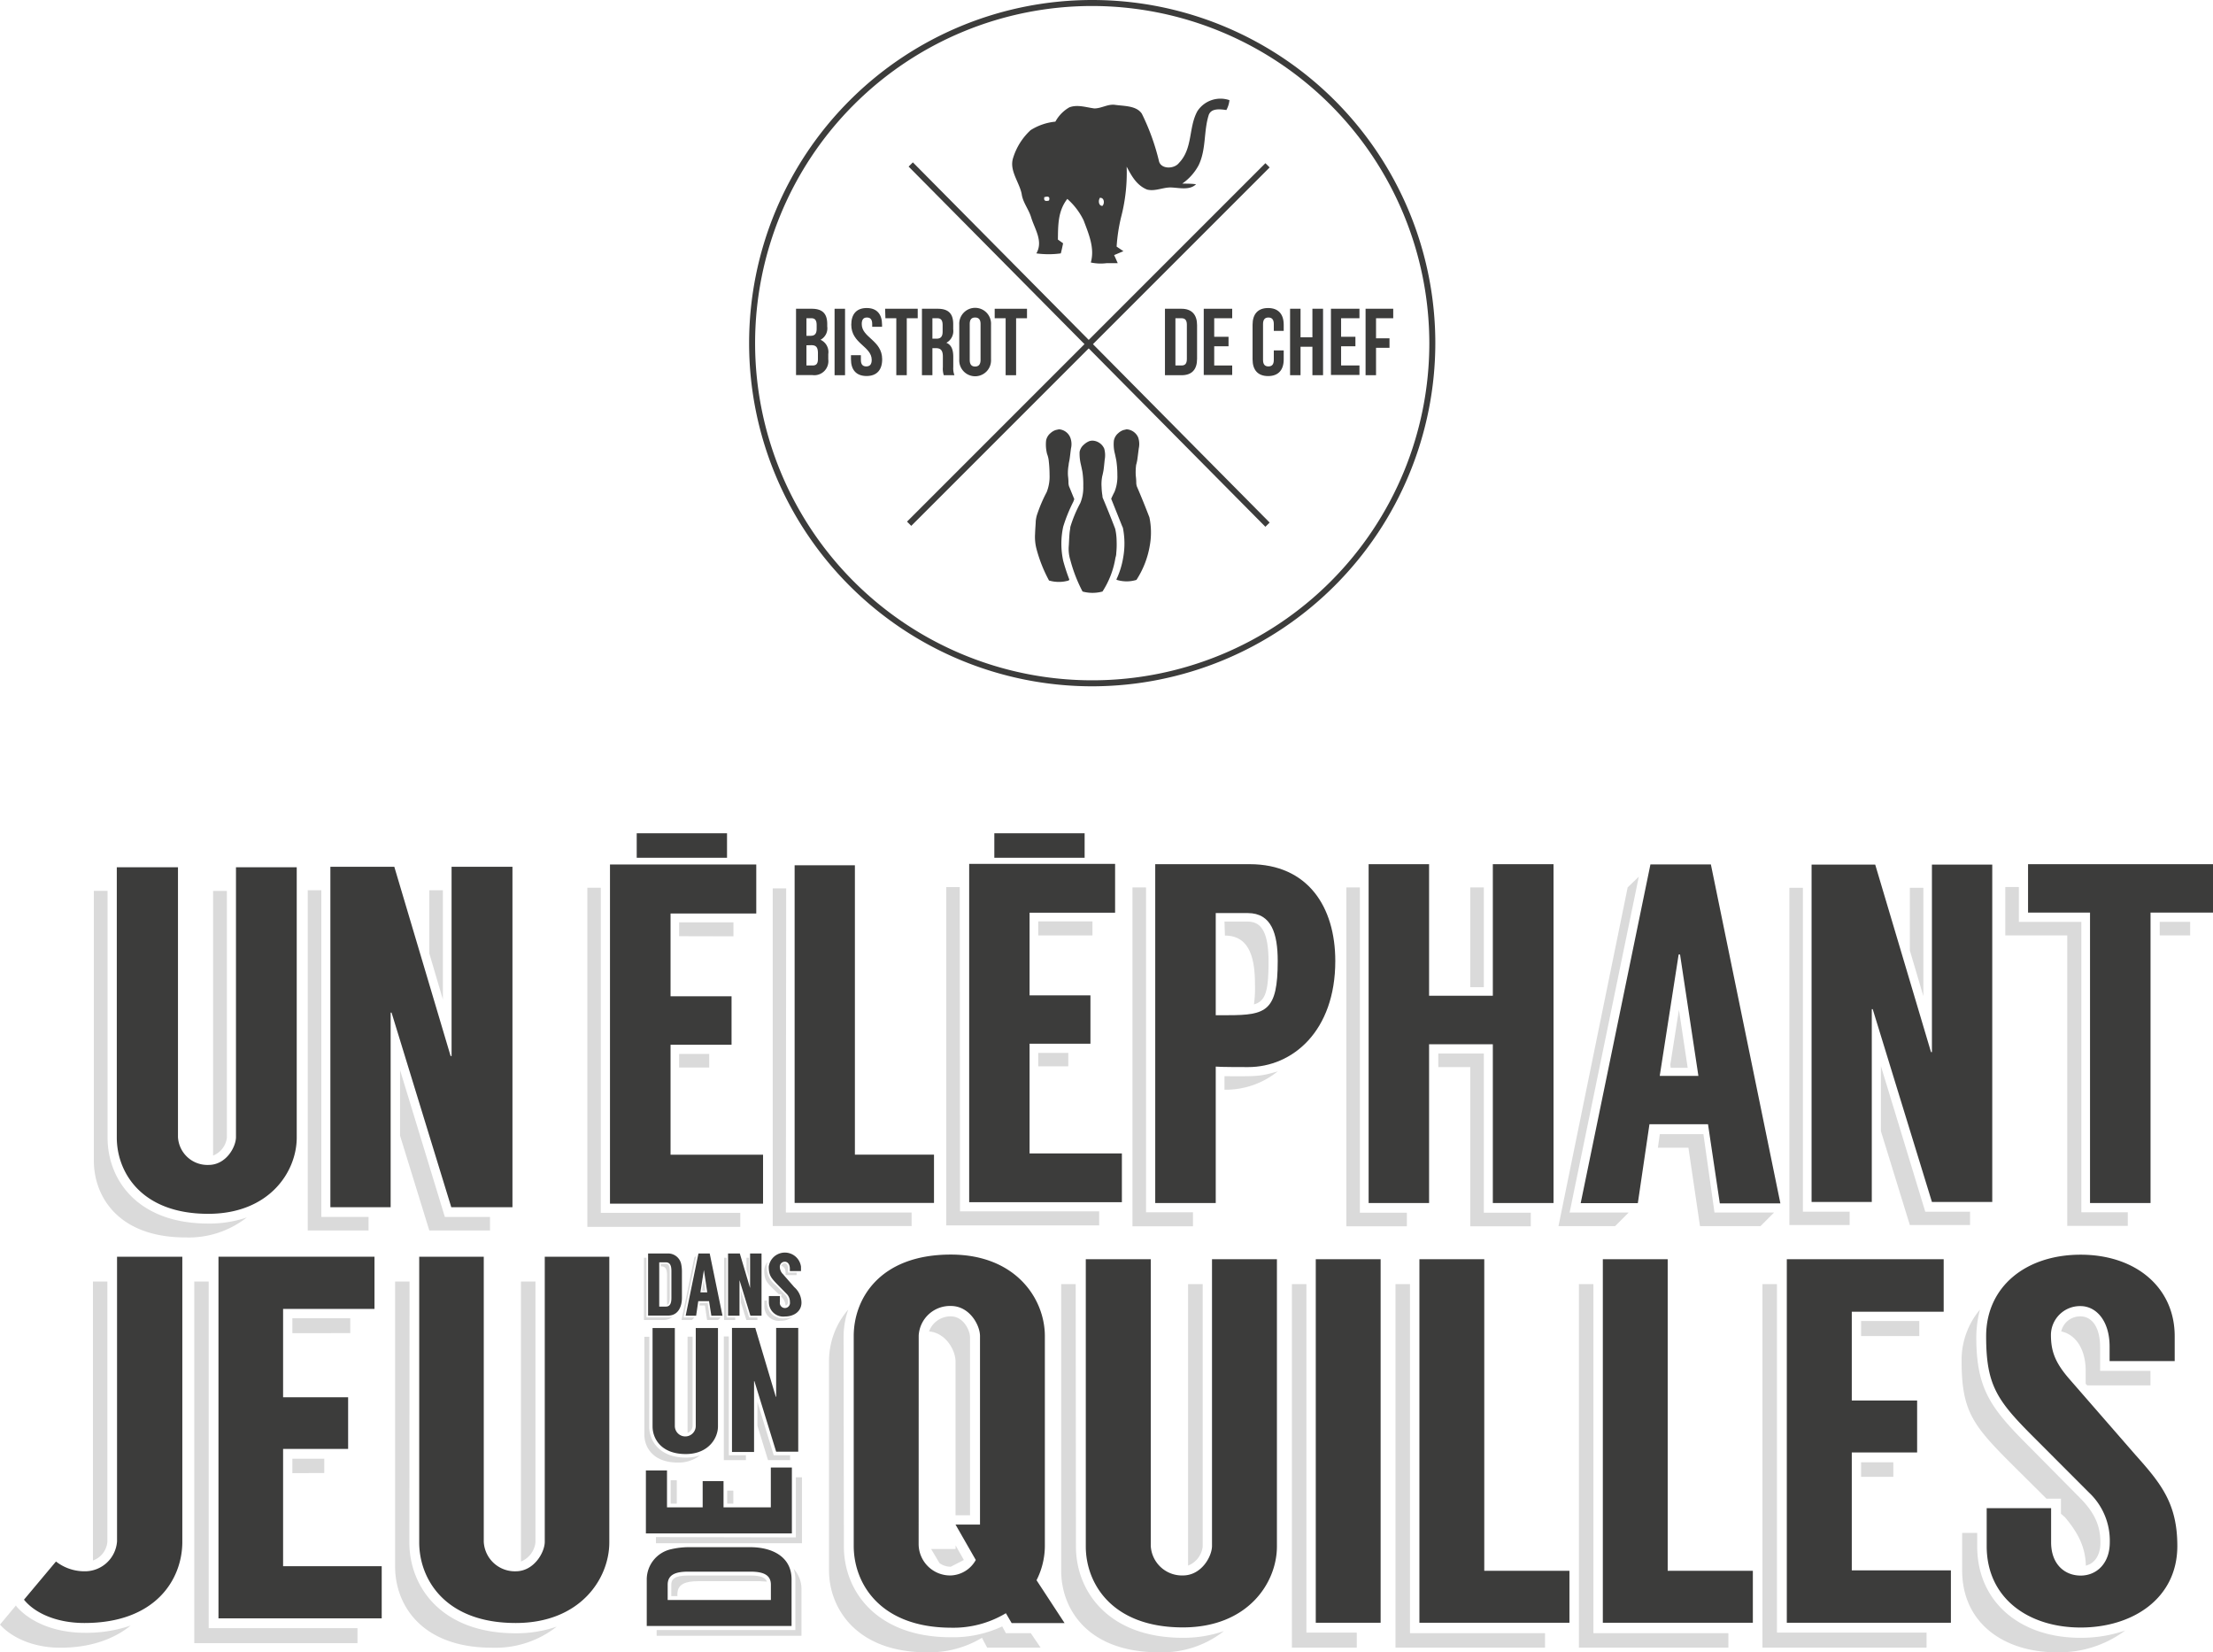 <svg id="Calque_1" data-name="Calque 1" xmlns="http://www.w3.org/2000/svg" viewBox="0 0 361.71 270.03"><defs><style>.cls-1{fill:#dadada;}.cls-2{fill:#3c3c3b;}</style></defs><title>elephant_logoN</title><path class="cls-1" d="M21.35,271.93C18.82,274,15,275.55,9.87,275.55c-4.47,0-8-1.68-9.87-3.78l2.61-3.13.09.17c2.36,2.7,6.49,4.3,11.14,4.3A22.25,22.25,0,0,0,21.35,271.93ZM15.19,261.3V215.7h2.36v42.55A3.57,3.57,0,0,1,15.19,261.3Z" transform="translate(0 -6.27)"/><path class="cls-1" d="M34.11,272.35H58.43v2.45H31.75V215.7h2.36Zm13.68-48.21V221.7h9.46v2.44Zm0,22.88v-2.36H53V247Z" transform="translate(0 -6.27)"/><path class="cls-1" d="M66.91,258.34c0,7.34,5.32,14.85,17.39,14.85A20.13,20.13,0,0,0,91,272.1a16.19,16.19,0,0,1-10.54,3.45c-11.74,0-15.88-7.16-15.88-13.25V215.7h2.36Zm18.24,3.12V215.7h2.37v42.64A3.81,3.81,0,0,1,85.15,261.46Z" transform="translate(0 -6.27)"/><path class="cls-2" d="M99.59,211.65v46.69c0,5.91-4.73,13.17-15.29,13.17-11.65,0-15.78-7.26-15.78-13.17V211.65H79.07v46.6a5.09,5.09,0,0,0,5.23,4.81c3,0,4.74-3.12,4.74-4.81v-46.6Z" transform="translate(0 -6.27)"/><polyline class="cls-2" points="46.27 255.96 62.39 255.96 62.39 264.48 35.71 264.48 35.71 205.38 61.21 205.38 61.21 213.91 46.27 213.91 46.27 228.35 56.9 228.35 56.9 236.79 46.27 236.79"/><path class="cls-2" d="M29.8,258.25c0,6.08-4.31,13.26-16,13.26-4.56,0-8.1-1.61-9.88-3.81l5.23-6.24a7.56,7.56,0,0,0,4.65,1.6,5.26,5.26,0,0,0,5.33-4.89V211.65H29.8" transform="translate(0 -6.27)"/><path class="cls-2" d="M139.54,258.91V224.62c0-6.1,4.24-13.32,15.87-13.32,10.61,0,15.37,7.22,15.37,13.32v34.29a12.48,12.48,0,0,1-1.36,5.61l4.58,7h-8.65l-.94-1.61a16.66,16.66,0,0,1-9,2.37C143.78,272.23,139.54,265,139.54,258.91Zm10.61-.25a5.15,5.15,0,0,0,5.26,5.08,4.87,4.87,0,0,0,4.08-2.53l-3.31-5.78h4V224.62c0-1.78-1.7-4.92-4.76-4.92a5.12,5.12,0,0,0-5.26,4.83Z" transform="translate(0 -6.27)"/><path class="cls-1" d="M175.86,259c0,7.38,5.35,14.93,17.48,14.93a20.15,20.15,0,0,0,6.71-1.1,16.32,16.32,0,0,1-10.6,3.47c-11.8,0-16-7.2-16-13.32V216.13h2.37Zm18.33,3.13v-46h2.39V259A3.82,3.82,0,0,1,194.19,262.13Z" transform="translate(0 -6.27)"/><path class="cls-1" d="M213.53,273.08h8.23v2.46h-10.6V216.13h2.37Z" transform="translate(0 -6.27)"/><path class="cls-1" d="M230.46,273.17h22.07v2.37H228.09V216.13h2.37Z" transform="translate(0 -6.27)"/><path class="cls-1" d="M260.44,273.17H282.5v2.37H258.07V216.13h2.37Z" transform="translate(0 -6.27)"/><path class="cls-1" d="M290.44,273.08h24.45v2.46H288.07V216.13h2.37Zm13.75-48.46v-2.46h9.51v2.46Zm0,23v-2.37h5.27v2.37Z" transform="translate(0 -6.27)"/><path class="cls-1" d="M328.51,245.25c-6.1-6.12-7.89-8.49-7.89-16.56a12.81,12.81,0,0,1,3-8.4,18.44,18.44,0,0,0-.6,4.42c0,8.49,2.3,11.62,8.41,17.73l8.74,8.83c2.37,2.46,3.14,4.58,3.14,7.13,0,2-.93,3.39-2.38,3.73-.08-3.05-1.27-5.34-3.4-7.89l-.67-.59v-2.46h-2.37Zm11.54,28.68a22.23,22.23,0,0,0,7.31-1.19,18.07,18.07,0,0,1-11.21,3.56c-8.57,0-15.44-4.74-15.44-13.39v-6.12h2.46V259C323.17,267.91,330,273.93,340.05,273.93Zm.85-41.5v-2.11c0-3.75-1.77-6-4-6.46a3.17,3.17,0,0,1,3.13-2.46c2,0,3.23,1.95,3.23,5v3.91h8.23v2.37H341.16Z" transform="translate(0 -6.27)"/><path class="cls-1" d="M137.93,259c0,7.38,5.43,14.84,17.48,14.84a19,19,0,0,0,8.4-1.77l.6,1.1h4.07l1.61,2.37h-8.74l-.85-1.61a16.69,16.69,0,0,1-9,2.37c-11.62,0-16-7.29-16-13.39V228.69a12.88,12.88,0,0,1,3.14-8.4,13.74,13.74,0,0,0-.76,4.42" transform="translate(0 -6.27)"/><path class="cls-1" d="M156.18,228.78c0-1.79-1.53-4.67-4.33-4.92a3.74,3.74,0,0,1,3.56-2.46c2.12,0,3.14,2.37,3.14,3.4v29.1h-2.37" transform="translate(0 -6.27)"/><path class="cls-1" d="M155.41,262.31a3,3,0,0,1-1.86-.6l-1.36-2.29h4v-.6l1.35,2.39" transform="translate(0 -6.27)"/><path class="cls-2" d="M188.09,258.91a5.11,5.11,0,0,0,5.25,4.83c3.06,0,4.76-3.13,4.76-4.83V212.06h10.61V259c0,5.94-4.75,13.23-15.37,13.23-11.71,0-15.87-7.29-15.87-13.23V212.06h10.62" transform="translate(0 -6.27)"/><polyline class="cls-2" points="225.66 265.2 215.06 265.2 215.06 205.79 225.66 205.79"/><polyline class="cls-2" points="242.6 256.71 256.52 256.71 256.52 265.2 232 265.2 232 205.79 242.6 205.79"/><polyline class="cls-2" points="272.58 256.71 286.5 256.71 286.5 265.2 261.98 265.2 261.98 205.79 272.58 205.79"/><polyline class="cls-2" points="313.35 228.88 313.35 237.37 302.67 237.37 302.67 256.64 318.87 256.64 318.87 265.2 292.05 265.2 292.05 205.79 317.69 205.79 317.69 214.37 302.67 214.37 302.67 228.88"/><path class="cls-2" d="M349,244c4.24,4.74,6.88,8,6.88,14.93,0,8.58-7.31,13.32-15.8,13.32s-15.36-4.74-15.36-13.32v-6.19h10.53v5.59c0,3.57,2.21,5.43,4.83,5.43s4.76-2,4.76-5.43a10.79,10.79,0,0,0-3.4-8.14l-8.91-8.92c-6.11-6.1-7.9-8.56-7.9-16.63s6.46-13.32,15.45-13.32,15.37,5.34,15.37,13.32v4.07H344.81v-2.37c0-4.25-2.21-6.62-4.76-6.62a4.75,4.75,0,0,0-4.83,4.67c0,2.71.67,4.58,3.13,7.38" transform="translate(0 -6.27)"/><path class="cls-1" d="M105.25,211.82h.41v9.75h3.55a2.22,2.22,0,0,0,.72-.12,2.1,2.1,0,0,1-1.41.54h-3.27" transform="translate(0 -6.27)"/><polyline class="cls-1" points="117.8 215.3 117.39 215.71 115.57 215.71 115.22 213.35 114.31 213.35 114.36 212.94 115.67 212.94 116.01 215.3"/><polygon class="cls-1" points="113.51 215.3 113.1 215.71 111.4 215.71 113.48 205.53 113.81 205.21 111.73 215.3 113.51 215.3"/><polygon class="cls-1" points="118.76 215.31 120.17 215.31 120.17 215.72 118.35 215.72 118.35 205.55 118.76 205.55 118.76 215.31"/><polygon class="cls-1" points="122.45 215.31 123.8 215.31 123.8 215.72 121.99 215.72 121.11 212.89 121.11 210.92 122.45 215.31"/><polygon class="cls-1" points="122.42 208.81 122.01 207.44 122.01 205.55 122.42 205.55 122.42 208.81"/><path class="cls-1" d="M106.11,239.37c0,2.53,1.83,5.11,6,5.11a7,7,0,0,0,2.3-.37,5.63,5.63,0,0,1-3.63,1.18c-4,0-5.46-2.46-5.46-4.56v-16h.81Zm6.27,1.07V224.71h.82v14.66A1.3,1.3,0,0,1,112.38,240.44Z" transform="translate(0 -6.27)"/><path class="cls-2" d="M111.46,214v4.37c0,1.55-.69,2.9-2.25,2.9h-3.28V211.12h3.28a2.18,2.18,0,0,1,2.12,1.7A5.81,5.81,0,0,1,111.46,214Zm-1.72,0c0-.81-.17-1.43-.91-1.43h-1.08v7.23h1.08c.74,0,.91-.62.91-1.43Z" transform="translate(0 -6.27)"/><path class="cls-2" d="M115.89,218.92h-1.76l-.35,2.37h-1.71l2.09-10.17H116l2.09,10.17h-1.82Zm-.29-1.45-.55-3.65h0l-.57,3.65Z" transform="translate(0 -6.27)"/><path class="cls-2" d="M124.47,211.12v10.17h-1.82l-1.78-5.81h0v5.81H119V211.12h1.92l1.68,5.65h0v-5.65Z" transform="translate(0 -6.27)"/><path class="cls-2" d="M131,219.14c0,1.47-1.25,2.28-2.7,2.28a2.35,2.35,0,0,1-2.63-2.28v-1.06h1.8v1a.83.83,0,1,0,1.64,0,1.84,1.84,0,0,0-.58-1.4L127,216.12c-1-1.05-1.35-1.47-1.35-2.85a2.66,2.66,0,0,1,5.27,0V214h-1.82v-.4c0-.73-.38-1.13-.81-1.13a.81.81,0,0,0-.83.79,1.72,1.72,0,0,0,.54,1.27l1.82,2.09A3.42,3.42,0,0,1,131,219.14Z" transform="translate(0 -6.27)"/><path class="cls-2" d="M117.35,223.31v16.06c0,2-1.62,4.53-5.26,4.53-4,0-5.43-2.49-5.43-4.53V223.31h3.64v16a1.71,1.71,0,0,0,3.42,0v-16Z" transform="translate(0 -6.27)"/><path class="cls-2" d="M130.47,223.29v20.22h-3.61L123.31,232h-.06v11.56h-3.61V223.29h3.81l3.35,11.24h.06V223.29Z" transform="translate(0 -6.27)"/><polygon class="cls-1" points="119.12 237.82 121.92 237.82 121.92 238.62 118.31 238.62 118.31 218.41 119.12 218.41 119.12 237.82"/><polygon class="cls-1" points="126.46 237.82 129.14 237.82 129.14 238.62 125.53 238.62 123.8 233 123.8 229.1 126.46 237.82"/><path class="cls-1" d="M109.47,214v4.36c0,.81-.19,1.08-.44,1.16a3.91,3.91,0,0,0,0-.49v-4.35c0-.83-.18-1.45-.9-1.45H108v-.43h.82C109.18,212.84,109.47,213,109.47,214Z" transform="translate(0 -6.27)"/><path class="cls-1" d="M128.4,214.61v-.37c0-.64-.31-1-.69-1.1a.55.55,0,0,1,.54-.42c.33,0,.55.33.55.85v.67h1.41v.41h-1.77Z" transform="translate(0 -6.27)"/><path class="cls-1" d="M126.27,216.8c-1-1-1.35-1.45-1.35-2.84a2.17,2.17,0,0,1,.51-1.43,3,3,0,0,0-.1.75,3.58,3.58,0,0,0,1.44,3l1.49,1.51a1.63,1.63,0,0,1,.54,1.22.59.59,0,0,1-.4.64,2.12,2.12,0,0,0-.59-1.35l-.11-.1v-.42h-.41Z" transform="translate(0 -6.27)"/><path class="cls-1" d="M128.25,221.71a3.85,3.85,0,0,0,1.25-.2,3.1,3.1,0,0,1-1.92.61,2.36,2.36,0,0,1-2.65-2.3v-1h.43v.37A2.59,2.59,0,0,0,128.25,221.71Z" transform="translate(0 -6.27)"/><path class="cls-1" d="M114.76,217.12" transform="translate(0 -6.27)"/><polyline class="cls-1" points="114.76 210.85 115.02 209.21 115.28 210.95 114.77 210.95 114.76 210.85"/><polygon class="cls-1" points="72.71 198.88 80.09 198.88 80.09 201.09 70.17 201.09 65.39 185.61 65.39 174.88 72.71 198.88"/><path class="cls-1" d="M17.58,192.17c0,7,5,14.06,16.45,14.06a18.91,18.91,0,0,0,6.31-1,15.34,15.34,0,0,1-10,3.27c-11.1,0-15-6.78-15-12.54v-44.1h2.24Zm17.25,3v-43.3h2.25v40.35A3.6,3.6,0,0,1,34.83,195.12Z" transform="translate(0 -6.27)"/><path class="cls-2" d="M48.5,148v44.18c0,5.59-4.48,12.46-14.47,12.46-11,0-14.94-6.87-14.94-12.46V148h10v44.1a4.82,4.82,0,0,0,5,4.55c2.88,0,4.48-2.95,4.48-4.55V148Z" transform="translate(0 -6.27)"/><path class="cls-2" d="M83.76,147.93v55.63h-10L64,171.76h-.15v31.8H54V147.93H64.45l9.2,30.92h.16V147.93Z" transform="translate(0 -6.27)"/><polygon class="cls-1" points="52.52 198.88 60.24 198.88 60.24 201.09 50.3 201.09 50.3 145.49 52.52 145.49 52.52 198.88"/><polygon class="cls-1" points="72.39 163.35 70.17 155.81 70.17 145.49 72.39 145.49 72.39 163.35"/><polyline class="cls-1" points="289.97 198.16 287.75 200.38 277.86 200.38 275.97 187.57 270.98 187.57 271.29 185.35 278.42 185.35 280.23 198.16"/><polygon class="cls-1" points="314.68 198.02 322 198.02 322 200.2 312.16 200.2 307.43 184.86 307.43 174.22 314.68 198.02"/><path class="cls-1" d="M208.84,181.36a13.53,13.53,0,0,1-8.7,3v-2.21C205.44,182.16,205.84,182.24,208.84,181.36Z" transform="translate(0 -6.27)"/><polygon class="cls-1" points="242.53 198.19 250.2 198.19 250.2 200.41 240.31 200.41 240.31 174.39 235.09 174.39 235.09 172.17 242.53 172.17 242.53 198.19"/><path class="cls-1" d="M273,180.25" transform="translate(0 -6.27)"/><path class="cls-2" d="M218.25,163.32c0,11.48-7,17.34-14.24,17.34-.63,0-4.67,0-5.3-.08v22.3h-9.89V147.5h15.43C213.75,147.5,218.25,154.46,218.25,163.32Zm-9.41,0c0-4.43-1-7.83-4.9-7.83h-5.23v16.69h2C207,172.18,208.84,171.48,208.84,163.32Z" transform="translate(0 -6.27)"/><path class="cls-2" d="M253.92,147.5v55.38H244V176.93H233.58v25.95H223.7V147.5h9.88V169H244V147.5Z" transform="translate(0 -6.27)"/><path class="cls-2" d="M361.71,147.5v7.91H351.5v47.47h-9.89V155.41H331.48V147.5Z" transform="translate(0 -6.27)"/><path class="cls-1" d="M98.2,204.48H121v2.29H96V151.35H98.2ZM111,159.27V157h8.88v2.29Zm0,21.46v-2.22h4.92v2.22Z" transform="translate(0 -6.27)"/><polyline class="cls-2" points="109.6 188.71 124.72 188.71 124.72 196.71 99.7 196.71 99.7 141.28 123.61 141.28 123.61 149.29 109.6 149.29 109.6 162.82 119.57 162.82 119.57 170.74 109.6 170.74"/><path class="cls-1" d="M156.91,204.24h22.75v2.29h-25V151.24h2.21Zm12.79-45.1v-2.29h8.86v2.29Zm0,21.4v-2.2h4.91v2.2Z" transform="translate(0 -6.27)"/><polyline class="cls-2" points="168.28 188.5 183.37 188.5 183.37 196.47 158.41 196.47 158.41 141.18 182.26 141.18 182.26 149.16 168.28 149.16 168.28 162.67 178.23 162.67 178.23 170.57 168.28 170.57"/><path class="cls-1" d="M128.45,204.43H149v2.21h-22.7V151.46h2.2Z" transform="translate(0 -6.27)"/><polygon class="cls-2" points="139.73 188.7 152.66 188.7 152.66 196.59 129.88 196.59 129.88 141.41 139.73 141.41 139.73 188.7"/><path class="cls-2" d="M279.17,190H269.6l-1.9,12.9h-9.34l11.4-55.36h9.88L291,202.93h-9.9Zm-1.57-7.9-3-19.84h-.23l-3.09,19.84Z" transform="translate(0 -6.27)"/><polygon class="cls-1" points="266.2 198.16 263.98 200.38 254.73 200.38 266.04 145.02 267.86 143.27 256.55 198.16 266.2 198.16"/><path class="cls-2" d="M325.63,147.57V202.7h-9.86l-9.68-31.51h-.15V202.7H296.1V147.57h10.4l9.12,30.64h.15V147.57Z" transform="translate(0 -6.27)"/><polygon class="cls-1" points="294.68 198.02 302.32 198.02 302.32 200.2 292.47 200.2 292.47 145.09 294.68 145.09 294.68 198.02"/><polygon class="cls-1" points="314.37 162.8 312.16 155.33 312.16 145.09 314.37 145.09 314.37 162.8"/><polygon class="cls-1" points="187.32 198.12 194.99 198.12 194.99 200.41 185.1 200.41 185.1 145.03 187.32 145.03 187.32 198.12"/><path class="cls-1" d="M207.34,163.41c0,4.82-.48,6.49-2.38,7a20.07,20.07,0,0,0,.16-3.33c0-4.43-1-7.91-4.91-7.91l-.07-2.29h3.8C205.67,156.92,207.34,157.79,207.34,163.41Z" transform="translate(0 -6.27)"/><polygon class="cls-1" points="222.27 198.19 229.95 198.19 229.95 200.41 220.06 200.41 220.06 145.03 222.27 145.03 222.27 198.19"/><rect class="cls-1" x="240.31" y="145.03" width="2.22" height="16.3"/><polygon class="cls-1" points="340.19 198.12 347.78 198.12 347.78 200.34 337.89 200.34 337.89 152.87 327.76 152.87 327.76 144.96 329.98 144.96 329.98 150.66 340.19 150.66 340.19 198.12"/><rect class="cls-1" x="353" y="150.65" width="4.98" height="2.22"/><polyline class="cls-1" points="273.01 173.98 274.42 165.02 275.85 174.51 273.07 174.51 273.01 173.98"/><path class="cls-2" d="M112.48,259.12h10.14c3.62,0,6.76,1.58,6.76,5.24V272H105.71v-7.61a5.07,5.07,0,0,1,4-4.94A12.94,12.94,0,0,1,112.48,259.12Zm0,4c-1.9,0-3.35.4-3.35,2.13v2.5H126v-2.5c0-1.73-1.46-2.13-3.35-2.13Z" transform="translate(0 -6.27)"/><path class="cls-1" d="M130.08,257.52V247.7h1v10.77H107.21v-1ZM110.62,252h-1v-3.82h1Zm9.24,0h-1v-2.12h1Z" transform="translate(0 -6.27)"/><polyline class="cls-2" points="125.99 246.34 125.99 239.83 129.43 239.83 129.43 250.6 105.57 250.6 105.57 240.31 109.02 240.31 109.02 246.34 114.85 246.34 114.85 242.05 118.26 242.05 118.26 246.34"/><path class="cls-1" d="M112.51,263.75h10.14c1.9,0,2.5.44,2.71,1-.38,0-.74-.07-1.15-.07H114.1c-1.93,0-3.38.41-3.38,2.1v.34h-1v-1.89C109.74,264.43,110.11,263.75,112.51,263.75Z" transform="translate(0 -6.27)"/><path class="cls-1" d="M130,264.36a5.64,5.64,0,0,0-.27-1.69A4.89,4.89,0,0,1,131,266v7.6H107.33v-.94H130v-8.25Z" transform="translate(0 -6.27)"/><path class="cls-2" d="M104.07,142.45h14.76v4H104.07Z" transform="translate(0 -6.27)"/><path class="cls-2" d="M162.52,142.45h14.76v4H162.52Z" transform="translate(0 -6.27)"/><rect class="cls-2" x="136.46" y="62.08" width="82.84" height="0.98" transform="translate(7.86 137.84) rotate(-45)"/><rect class="cls-2" x="177.52" y="21.15" width="0.98" height="82.86" transform="translate(7.51 137.13) rotate(-44.73)"/><path class="cls-2" d="M182.27,92.67q-1-2.61-2.06-5.11a3.65,3.65,0,0,0-.05-.46,10.09,10.09,0,0,1-.11-1.25,6.7,6.7,0,0,1,.11-1.76c.07-.26.13-.55.19-.87s.12-.93.21-1.82a4,4,0,0,0-.08-1.82,2.2,2.2,0,0,0-1.9-1.3,1.83,1.83,0,0,0-.52.08,2.77,2.77,0,0,0-.86.54,2.07,2.07,0,0,0-.74,1.22,7.69,7.69,0,0,0,.22,2.12q.1.44.24,1.14a14.1,14.1,0,0,1,.14,2.36,6.67,6.67,0,0,1-.49,2.75,21,21,0,0,0-1.63,3.91c0,.22-.07.51-.11.87s-.08,1.06-.13,2.09a6.06,6.06,0,0,0,.24,2.42,24.44,24.44,0,0,0,2,5.16,6.21,6.21,0,0,0,3.26,0,14.32,14.32,0,0,0,2.12-5.54,2.23,2.23,0,0,0,.13-.74,13.69,13.69,0,0,0,.06-1.93A9.28,9.28,0,0,0,182.27,92.67Z" transform="translate(0 -6.27)"/><path class="cls-2" d="M187.87,90.82q-1-2.61-2.07-5.1a3,3,0,0,1-.08-.46c0-.2,0-.62-.08-1.25a9.23,9.23,0,0,1,.06-1.77,6.76,6.76,0,0,0,.19-.84c.05-.35.13-1,.24-1.85a3.32,3.32,0,0,0-.11-1.82,2.22,2.22,0,0,0-1.9-1.3,3.5,3.5,0,0,1-.46.11,2.31,2.31,0,0,0-.87.51,2.1,2.1,0,0,0-.73,1.23,6,6,0,0,0,.16,2.11q.1.44.24,1.14a15.77,15.77,0,0,1,.17,2.37,6.65,6.65,0,0,1-.46,2.74c-.19.36-.37.74-.55,1.14l1.85,4.62v0l.05.06a13,13,0,0,1,.06,4.94,13.49,13.49,0,0,1-1.09,3.53c0,.07,0,.11.06.11a5.45,5.45,0,0,0,3.2,0,14.75,14.75,0,0,0,2.17-5.54A12.14,12.14,0,0,0,187.87,90.82Z" transform="translate(0 -6.27)"/><path class="cls-2" d="M175.43,88.27l.16-.43-.46-1.12c-.2-.49-.33-.82-.41-1a3,3,0,0,1-.08-.46c0-.2,0-.61-.08-1.23a7.1,7.1,0,0,1,.11-1.79c0-.22.08-.5.14-.84s.13-1,.24-1.85a3,3,0,0,0-.11-1.76,2.16,2.16,0,0,0-1.85-1.36l-.51.11a2.31,2.31,0,0,0-.87.51,2.05,2.05,0,0,0-.73,1.23,6.27,6.27,0,0,0,.16,2.17,4.42,4.42,0,0,1,.27,1.08,20.75,20.75,0,0,1,.14,2.37,6.85,6.85,0,0,1-.47,2.79,23.8,23.8,0,0,0-1.63,3.86,5.9,5.9,0,0,0-.16.9c0,.34-.07,1-.11,2.06a7.79,7.79,0,0,0,.22,2.42,23.38,23.38,0,0,0,2.06,5.21,5.71,5.71,0,0,0,3.21,0,.74.74,0,0,0,.11-.16,31.41,31.41,0,0,1-1-3.05,13.1,13.1,0,0,1,0-5.59A25.66,25.66,0,0,1,175.43,88.27Z" transform="translate(0 -6.27)"/><path class="cls-2" d="M195.71,24.44a4.5,4.5,0,0,1,5.24-1.8,4.31,4.31,0,0,1-.5,1.61c-1.07-.15-2.47-.31-2.88.8-.86,2.69-.39,5.61-1.66,8.23a8.56,8.56,0,0,1-2.68,3c.75,0,1.51,0,2.26.1-1,1-2.65.6-4,.53s-2.64.68-4,.34c-1.76-.71-2.58-2.33-3.34-3.74a28.75,28.75,0,0,1-.91,8.25,28.1,28.1,0,0,0-.73,4.81l1.11.75-1.52.64c.21.43.4.88.59,1.32-.61,0-1.21,0-1.82,0a7.7,7.7,0,0,1-2.58-.11c.67-2.35-.34-4.66-1.17-6.88a11.07,11.07,0,0,0-2.67-3.51c-1.57,2-1.5,4.38-1.54,6.64l.85.61c-.11.55-.23,1.1-.37,1.65a14.77,14.77,0,0,1-4,0c1.17-2-.29-4-.87-5.94-.4-1.3-1.36-2.43-1.53-3.78-.41-2-2.09-3.86-1.38-5.94a10.3,10.3,0,0,1,2.84-4.48,9.27,9.27,0,0,1,4.05-1.39,6,6,0,0,1,2.27-2.33c1.33-.52,2.75,0,4.1.17,1.16,0,2.17-.73,3.34-.59,1.54.22,3.53.12,4.42,1.45a36.68,36.68,0,0,1,2.82,7.83c.4,1.28,2.49,1.21,3.25.22C195,30.51,194.23,27.13,195.71,24.44Zm-25,14c-.16.59.1.79.75.6Q171.73,38.2,170.74,38.48Zm9.12.12c-.35.35-.32,1.35.35,1.36C180.55,39.6,180.53,38.61,179.86,38.6Z" transform="translate(0 -6.27)"/><path class="cls-2" d="M178.52,118.43A56.08,56.08,0,1,1,234.6,62.35,56.14,56.14,0,0,1,178.52,118.43Zm0-111.18a55.1,55.1,0,1,0,55.1,55.1A55.17,55.17,0,0,0,178.52,7.25Z" transform="translate(0 -6.27)"/><path class="cls-2" d="M135.21,59.23v.39a2.12,2.12,0,0,1-1.1,2.18,2.19,2.19,0,0,1,1.27,2.33V65a2.3,2.3,0,0,1-2.59,2.57h-2.68V56.73h2.57C134.45,56.73,135.21,57.55,135.21,59.23Zm-3.4-.95v2.87h.67c.64,0,1-.28,1-1.15v-.6c0-.78-.26-1.12-.86-1.12Zm0,4.42V66h1c.58,0,.88-.26.88-1.07V64c0-1-.32-1.32-1.1-1.32Z" transform="translate(0 -6.27)"/><path class="cls-2" d="M136.41,56.73h1.71V67.59h-1.71Z" transform="translate(0 -6.27)"/><path class="cls-2" d="M141.66,56.61c1.66,0,2.51,1,2.51,2.73v.34h-1.61v-.45c0-.78-.32-1.07-.86-1.07s-.85.29-.85,1.07c0,2.23,3.34,2.65,3.34,5.76,0,1.73-.87,2.73-2.55,2.73s-2.55-1-2.55-2.73v-.67h1.62v.77c0,.78.34,1.06.88,1.06s.89-.28.89-1.06c0-2.23-3.34-2.65-3.34-5.75C139.14,57.6,140,56.61,141.66,56.61Z" transform="translate(0 -6.27)"/><path class="cls-2" d="M144.67,56.73H150v1.55h-1.79v9.31h-1.71V58.28h-1.78Z" transform="translate(0 -6.27)"/><path class="cls-2" d="M154.26,67.59a3.44,3.44,0,0,1-.15-1.33V64.55c0-1-.35-1.38-1.12-1.38h-.59v4.42h-1.71V56.73h2.58c1.77,0,2.53.82,2.53,2.5v.85a2.18,2.18,0,0,1-1.12,2.21c.85.35,1.13,1.17,1.13,2.31v1.67a3.2,3.2,0,0,0,.19,1.32Zm-1.86-9.31v3.34h.67c.63,0,1-.28,1-1.15V59.4c0-.78-.26-1.12-.87-1.12Z" transform="translate(0 -6.27)"/><path class="cls-2" d="M156.79,59.34a2.6,2.6,0,1,1,5.19,0V65a2.6,2.6,0,1,1-5.19,0Zm1.71,5.75c0,.78.34,1.08.88,1.08s.89-.3.89-1.08V59.23c0-.78-.34-1.07-.89-1.07s-.88.29-.88,1.07Z" transform="translate(0 -6.27)"/><path class="cls-2" d="M162.58,56.73h5.28v1.55h-1.78v9.31h-1.71V58.28h-1.79Z" transform="translate(0 -6.27)"/><path class="cls-2" d="M190.41,56.73h2.71c1.7,0,2.54,1,2.54,2.68v5.5c0,1.74-.84,2.68-2.54,2.68h-2.71Zm1.71,1.55V66h1c.55,0,.87-.28.87-1.05V59.34c0-.78-.32-1.06-.87-1.06Z" transform="translate(0 -6.27)"/><path class="cls-2" d="M198.46,61.31h2.34v1.55h-2.34V66h2.94v1.55h-4.65V56.73h4.65v1.55h-2.94Z" transform="translate(0 -6.27)"/><path class="cls-2" d="M209.82,63.54V65c0,1.73-.87,2.73-2.55,2.73s-2.54-1-2.54-2.73V59.34c0-1.74.87-2.73,2.54-2.73s2.55,1,2.55,2.73v1H208.2V59.23c0-.78-.34-1.07-.88-1.07s-.88.29-.88,1.07v5.86c0,.78.34,1.06.88,1.06s.88-.28.88-1.06V63.54Z" transform="translate(0 -6.27)"/><path class="cls-2" d="M212.57,67.59h-1.71V56.73h1.71v4.66h1.94V56.73h1.74V67.59h-1.74V62.94h-1.94Z" transform="translate(0 -6.27)"/><path class="cls-2" d="M219.2,61.31h2.34v1.55H219.2V66h3v1.55h-4.66V56.73h4.66v1.55h-3Z" transform="translate(0 -6.27)"/><path class="cls-2" d="M224.91,61.56h2.2v1.55h-2.2v4.48H223.2V56.73h4.52v1.55h-2.81Z" transform="translate(0 -6.27)"/></svg>